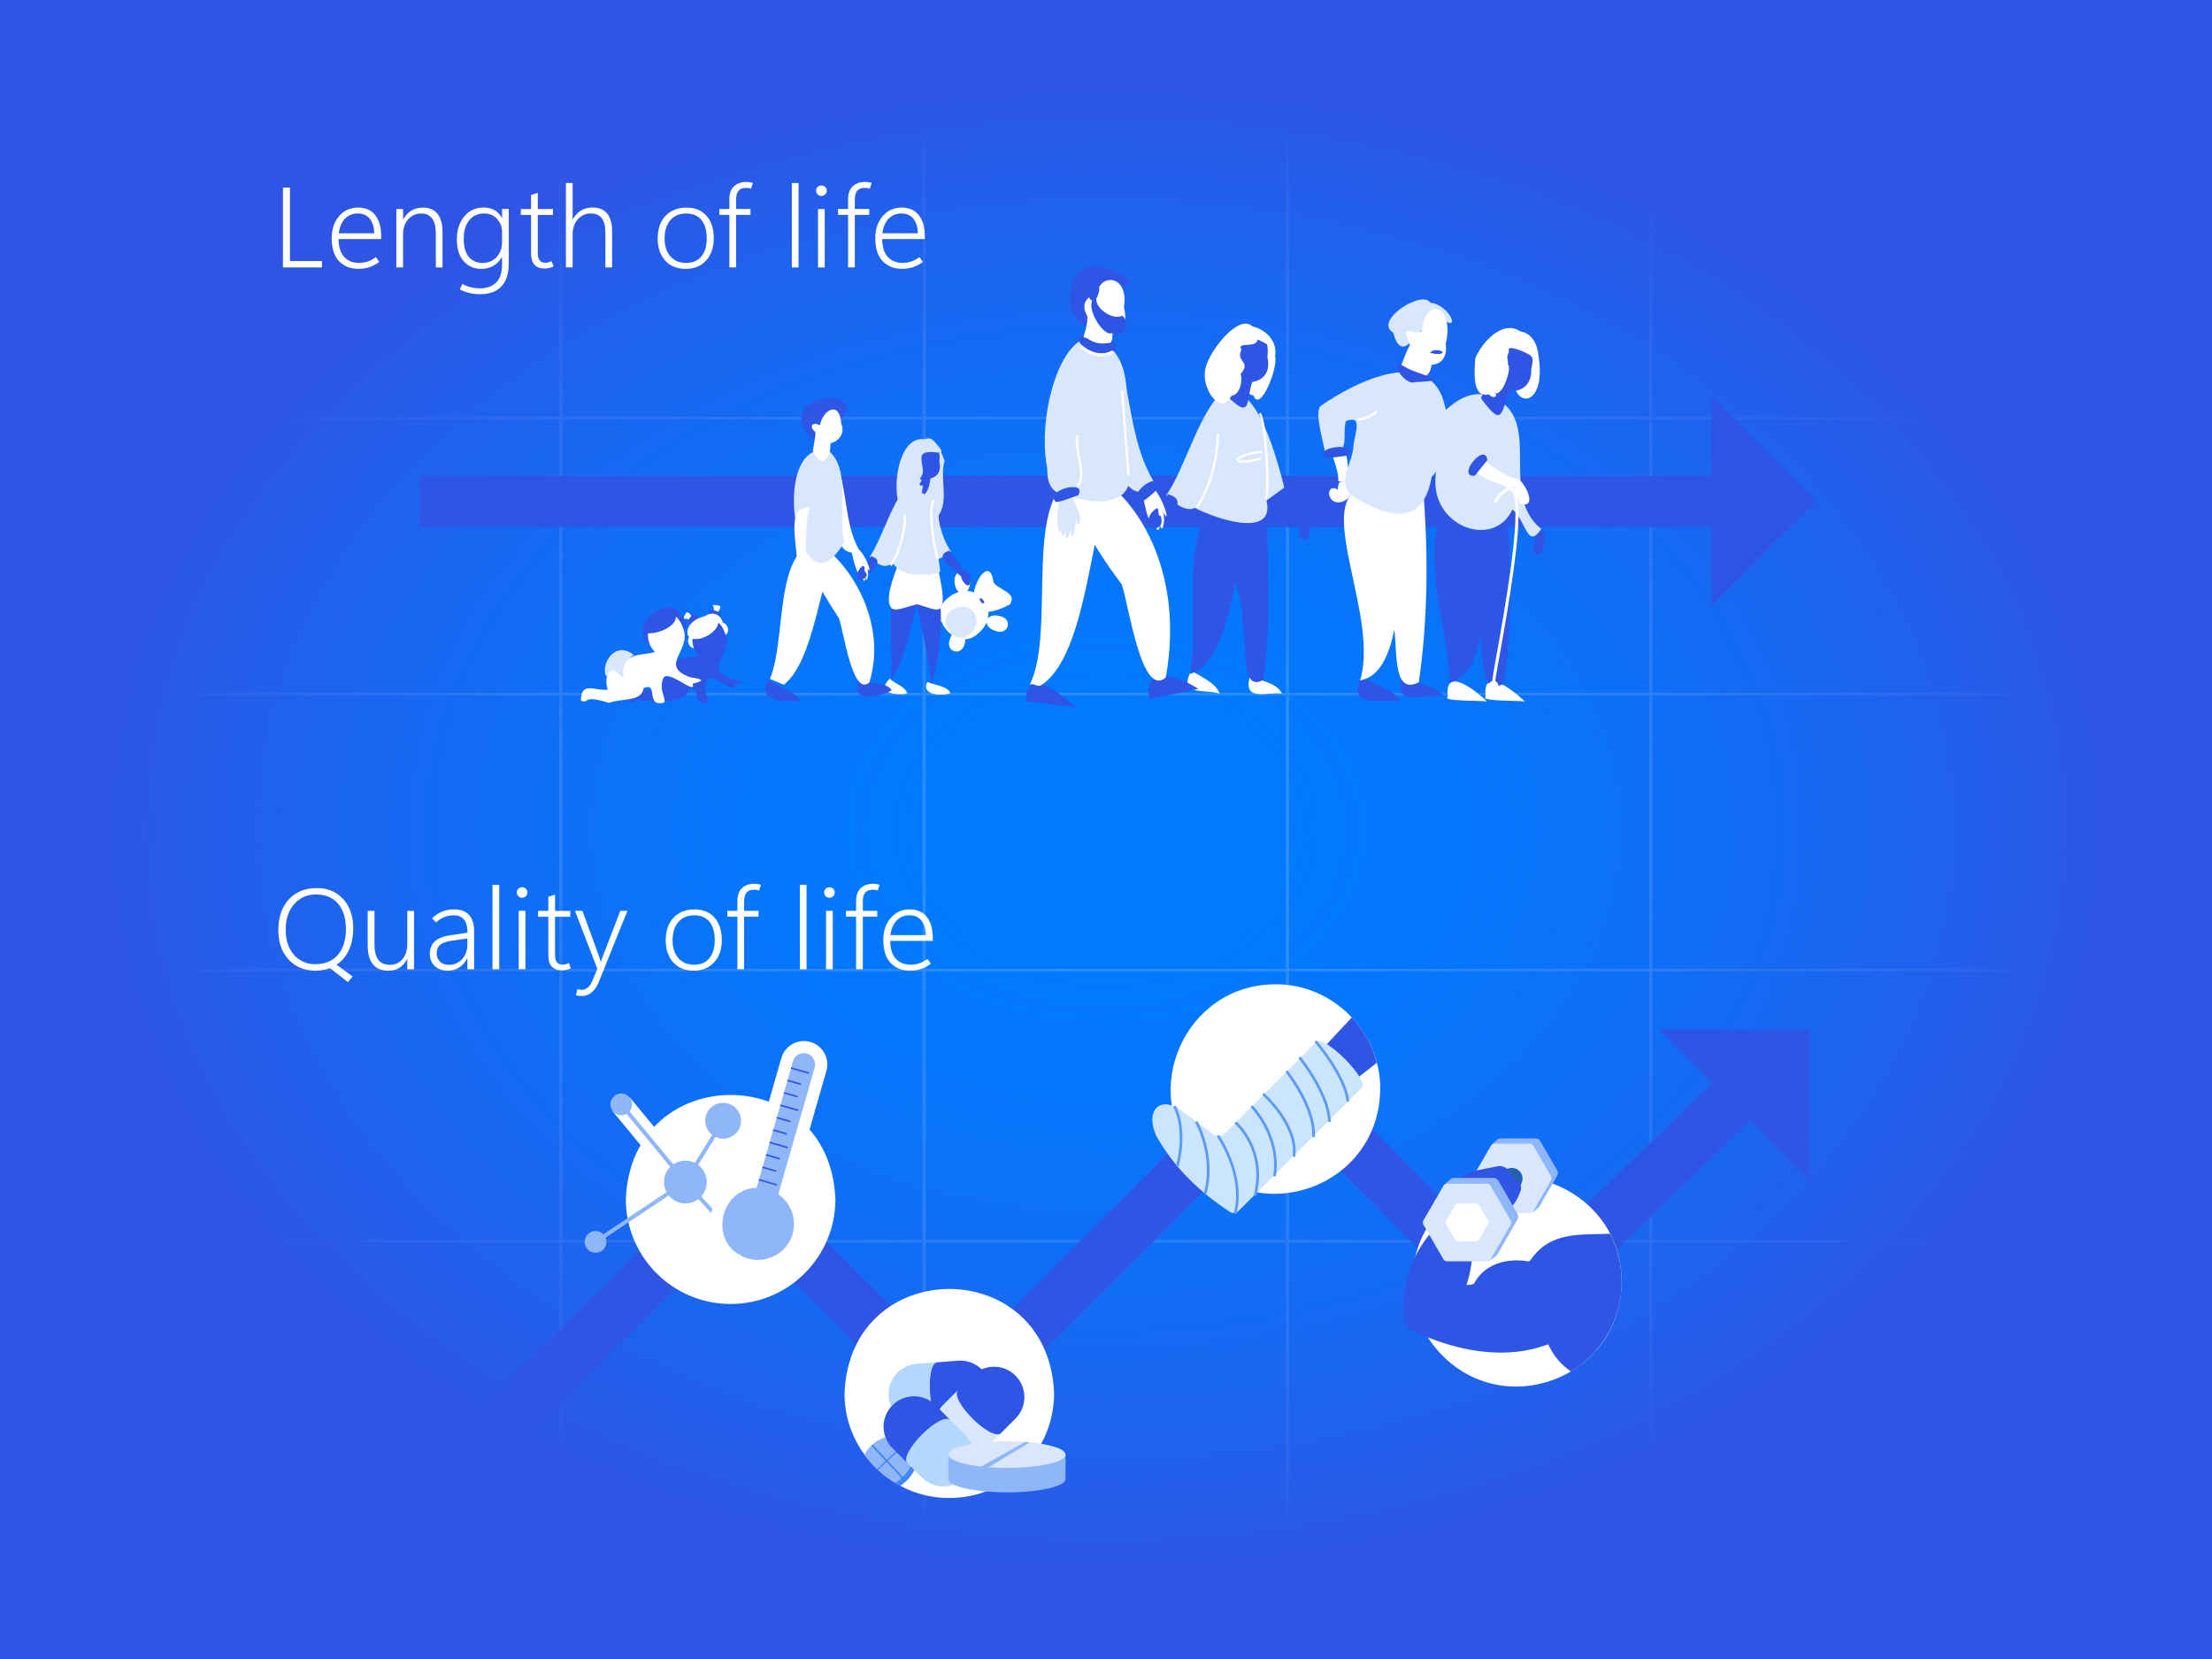 <?xml version="1.0" encoding="UTF-8"?><svg id="Layer_1" xmlns="http://www.w3.org/2000/svg" xmlns:xlink="http://www.w3.org/1999/xlink" viewBox="0 0 720 540"><rect x="0" y="0" width="720" height="540" fill="#333333" stroke="none"/><defs><style>.cls-1{stroke-width:7.18px;}.cls-1,.cls-2,.cls-3,.cls-4,.cls-5{fill:none;stroke-miterlimit:10;}.cls-1,.cls-3,.cls-4{stroke:#fff;}.cls-2{stroke:#5e9af2;stroke-linecap:round;stroke-width:.88px;}.cls-6{fill:#007bff;}.cls-7{fill:#fff;}.cls-8{fill:#8eb6f8;}.cls-9{fill:#b3d7ff;}.cls-10{fill:#2f55e5;}.cls-11{fill:#cce5ff;}.cls-12{fill:#d6845b;}.cls-13{fill:#d9e7fd;}.cls-14{fill:#2262af;}.cls-15{fill:#4285f4;}.cls-3{stroke-width:.75px;}.cls-5{stroke:#d9e7fd;}.cls-16{opacity:.2;}.cls-17{fill:url(#radial-gradient);}</style><radialGradient id="radial-gradient" cx="-28.8" cy="-9.94" fx="-28.8" fy="-9.94" r="447.96" gradientTransform="translate(381.2 275.42) scale(.74 .55)" gradientUnits="userSpaceOnUse"><stop offset="0" stop-color="#2f55e5" stop-opacity="0"/><stop offset=".13" stop-color="#2f55e5" stop-opacity=".02"/><stop offset=".26" stop-color="#2f55e5" stop-opacity=".07"/><stop offset=".4" stop-color="#2f55e5" stop-opacity=".16"/><stop offset=".53" stop-color="#2f55e5" stop-opacity=".28"/><stop offset=".66" stop-color="#2f55e5" stop-opacity=".44"/><stop offset=".8" stop-color="#2f55e5" stop-opacity=".64"/><stop offset=".93" stop-color="#2f55e5" stop-opacity=".87"/><stop offset="1" stop-color="#2f55e5"/></radialGradient></defs><g><rect class="cls-6" x="0" y="0" width="720" height="540" transform="translate(720 540) rotate(180)"/><g class="cls-16"><g><line class="cls-5" x1="182.54" y1="46.59" x2="182.54" y2="493.38"/><line class="cls-5" x1="300.8" y1="46.59" x2="300.8" y2="493.38"/><line class="cls-5" x1="419.06" y1="46.59" x2="419.06" y2="493.38"/><line class="cls-5" x1="537.31" y1="46.59" x2="537.31" y2="493.38"/></g><g><rect class="cls-13" x="64.74" y="315.34" width="590.51" height=".83"/><rect class="cls-13" x="64.74" y="225.52" width="590.51" height=".83"/><rect class="cls-13" x="64.74" y="135.7" width="590.51" height=".83"/><rect class="cls-13" x="64.74" y="403.59" width="590.51" height=".83"/></g></g><rect class="cls-17" width="720" height="540"/></g><g><g><polygon class="cls-10" points="591.13 163.21 557.1 129.18 557.1 154.87 136.72 154.87 136.72 171.55 557.1 171.55 557.1 197.24 591.13 163.21"/><g><g><g><path class="cls-7" d="M232.27,206.17c1.45,2.89,5.95,.54,4.42-2.3-1.45-2.89-5.95-.54-4.42,2.3Z"/><g><path class="cls-7" d="M233.34,202.51c-6.16,.31,.88-2.62-1.43-5.55,5.96-.18-.62,2.68,1.43,5.55Z"/><path class="cls-10" d="M234.49,200.65c-.52,1.57-4.24,.23-3.64-1.31,.52-1.57,4.24-.23,3.64,1.31Z"/></g><g><path class="cls-7" d="M228.16,201.9c-1.6,5.95-2.22-1.64-5.72-.35,1.67-5.72,2.36,1.42,5.72,.35Z"/><path class="cls-10" d="M226.75,200.23c1.34,.98-1.09,4.11-2.37,3.06-1.34-.98,1.09-4.11,2.37-3.06Z"/></g><path class="cls-7" d="M228.4,205.09c2.14,4.26,8.78,.8,6.51-3.39-2.14-4.26-8.78-.8-6.51,3.39Z"/><path class="cls-7" d="M224.25,209.75c1.45,2.89,5.95,.54,4.42-2.3-1.45-2.89-5.95-.54-4.42,2.3Z"/><path class="cls-10" d="M238.08,221.01c-9.56-3.47,.56-8.11-1.98-14.63-3.61-11.02-15.49,0-8.59,7.02-3.95,1.31-10.11-.41-9.61,7.58-4.39-4.85-5.92,.34-4.67,3.78-3.09,.94-7.71-3.07-8.08,2.74-.61,1.58,.96,1.42,2,.06,1.95,.65,16.65,2.32,16.93-3.24,4.62-1.98,.49,6.02,6.17,4.38,.79-1.19-1.61-3.61-.33-7.14,1.11-3.58,10.33,5.36,8.95,1.45,3.15-.88,4.07-1.25-.81-1.99Z"/></g><path class="cls-7" d="M233.65,201.82c-2.77-3.32-11.2,.34-9.75,5.04,2.35,3.4,11.09-1.42,9.75-5.04Z"/></g><g><g><path class="cls-13" d="M206.37,213.28c-1.52,.28-3.98,3.87-3.16,7.8-1.91-3.36-4.53-3.25-5.91-.86-1.92-3.97,2.91-12.1,9.07-6.93Z"/><path class="cls-10" d="M218.31,204.44c1.56,3.11,6.4,.59,4.75-2.47-1.56-3.11-6.4-.59-4.75,2.47Z"/><path class="cls-10" d="M214.15,203.27c2.3,4.58,9.44,.86,7-3.65-2.3-4.58-9.44-.86-7,3.65Z"/><path class="cls-10" d="M209.68,208.28c1.56,3.11,6.4,.59,4.75-2.47-1.56-3.11-6.4-.59-4.75,2.47Z"/><path class="cls-7" d="M224.55,220.4c-10.28-3.74,.6-8.72-2.13-15.73-3.88-11.84-16.65,0-9.23,7.55-4.25,1.41-10.88-.44-10.34,8.15-4.72-5.21-6.37,.35-5.02,4.07-3.61,.74-8.67-3.05-8.77,3.55,2.79,1.47-.06-2.19,9.09,.8,4.33-1.56,10.78-.29,11.35-4.82,5.08-2.16,.34,6.38,6.64,4.71,.85-1.28-1.73-3.88-.35-7.68,1.2-3.85,11.11,5.76,9.63,1.56,3.39-.94,4.38-1.35-.87-2.14Zm-20.91,2.05"/></g><path class="cls-10" d="M219.79,199.76c-4.82-6.61-17.21,8.51-6.28,6.12,2.53-.47,7.61-2.87,6.28-6.12Z"/></g></g><g><g><g><path class="cls-7" d="M484.09,228.4c-3.54-3.47-14.09-11.96-12.82-1.59-2.4,1.59,12.99,1.14,12.82,1.59Z"/><path class="cls-7" d="M496.41,228.4c-3.54-3.47-14.09-11.96-12.82-1.59-2.4,1.59,12.99,1.14,12.82,1.59Z"/><g><path class="cls-10" d="M489.33,222.64c-8.75,4.48-5.9-12.3-7.9-18.75,1.11-13.82-12.13-27.29-9.63-38.53,4.9-.4,13.83-1.2,18.72-1.61,.76,17.29,2.2,40.5-1.19,58.89Z"/><path class="cls-10" d="M486.09,164.83c-3.64,15.5,.83,54.6-14.36,57.27,.52-18.51-18.37-66.28,14.36-57.27Z"/><path class="cls-10" d="M501.69,172.18c2.23,.04,1.44,12.11-3.03,7.24,1.23-1.64,.07-6.31,3.03-7.24Z"/><path class="cls-13" d="M501.69,172.18c-14.21-11.32,.91-35.24-15.4-42.73-4.26-3.59-7.09,4.64-9.16,6.91-26.37,28.35,7.26,46.72,15.17,29.44,4.59,3.96,4.77,13.18,9.38,6.39Z"/></g></g><g><path class="cls-10" d="M481.7,129.1c5.13-7.67,2.65-7.91,11.27-4.04-5.01,6.44-2.37,16.67-11.27,4.04Z"/><path class="cls-7" d="M500.77,115.74c-1.62-15.41-20.63-3.63-5.32-3.82-9.8,20.48,8.79,25.31,5.32,3.82Z"/><path class="cls-10" d="M498.42,120.09c.52,11.01-15.44,8.43-14.5-.97,.93-9.81,17.82-10.68,14.5,.97Z"/><path class="cls-7" d="M497.93,112.2c-4.55-10.62-14.1-3.76-17.72,4.33-.24,3.65-1.31,13.41,4.48,11.79,.9,1.53,3.22,.96,1.92-.46,2.48,1.46,5.66-8.54,4.21-9.13,.24-1.86-.79-1.81,.38-4.34-1.19-2.77,5.82,.45,7,1.32,2.21,3.21,1.14-2.36-.26-3.52Z"/></g><g><path class="cls-13" d="M452.95,149.46c3.88,28.4,26.52-11.98,29.61-21.1-11.85-1.39-20.02,17.7-29.61,21.1Z"/><path class="cls-12" d="M453.63,149.52c.14,.73-13.57,1.39-11.17,5.59,2.89-.82,15.77,2.03,11.17-5.59Z"/></g></g><g><g><path class="cls-10" d="M470.02,226.64c-2.72-3.51-9.47-4.46-13.76-5.72-3.37,9.48,9.04,4.58,13.76,5.72Z"/><path class="cls-10" d="M455.94,228.4c-2.14-3.87-8.85-6.02-12.93-8.07-4.5,11.08,6.68,6.6,12.93,8.07Z"/><g><path class="cls-13" d="M470.56,133.29c-.78,4.35,.04,17.14-4.66,7.46,1.17-6.68-4.89-29.29,4.66-7.46Z"/><path class="cls-7" d="M461.83,222.07c-9.52,4.87-6.42-13.41-8.59-20.39-.4-22.89-27.16-47.11,9.88-43.66,1.86,21.43,1.69,43.5-1.3,64.05Z"/><path class="cls-7" d="M432.3,145.06s3.56,7.49,3.32,11.61l3.89,.32c-1.22-2.64,.07-17.3-7.21-11.93Z"/><path class="cls-7" d="M439.51,156.99s1.9,4.59-2.5,6.28c-5.25,1.75-5.82-6.34-1.57-3.9,.18-3.36,.95-2.66,4.07-2.39Z"/><path class="cls-7" d="M458.31,159.19c-3.97,16.93,.91,59.36-15.62,62.29,7.72-25.08-25.08-73.18,15.62-62.29Z"/><path class="cls-13" d="M470.56,133.29c-3.99-22.07-29.85-8.82-40.7-1.12-2.19,2.13,1.19,12.53,1.43,15.21,8.88-.06,5.37-4.45,6.78-10.29,5.66-2.23,2.94,3.85,2.5,7.9-.14,5.52-5.71,12.14-.52,16.28,21.45,13.86,27.86,1.82,26.31-19.77,17.16,21.99,19.49,9.07,4.19-8.21Z"/><g><path class="cls-13" d="M467.97,102.74c-5.56,1.91-11.27,17.59-14.47,5.55-6.59-3.88,9.46-14.07,12.04-9.77,6.68,.74,10.73,11.2,2.43,4.22Z"/><path class="cls-7" d="M455.67,120.07c3.69-9.54,3.97-12.43,10.44-2.74-.14,6.87-4.98,7.12-10.44,2.74Z"/><path class="cls-10" d="M468.52,113.88c1-.19,2.42,.68,2.54,2.05-.84-.17-3.09-1.1-2.54-2.05Z"/><path class="cls-7" d="M470.56,111.92c3.02-11.62-6.17-16.37-7.81-4.3-1.87,2.2-7.47-3.2-3.96,3.92,1.24,9.46,13.29,9.57,11.77,.38Z"/><path class="cls-10" d="M469.54,114.5c-.97-.61-3.06-.95-4.09,.34,.95,.26,4.2,.9,4.09-.34Z"/></g></g><path class="cls-7" d="M482.65,149.3s6.37,5.53,10.72,6.53l-1.17,3.69c-2.06-2.02-18.06-4.83-9.55-10.22Z"/><path class="cls-10" d="M484.14,149.76l-4.09,5.08c-6.23,.62,3.34-11.27,4.09-5.08Z"/><path class="cls-10" d="M438.97,148.24l-7.04,.93c-5.77-3.52,10.51-5.73,7.04-.93Z"/><g><path class="cls-4" d="M486.27,222.64c-2.29,5.35,17.95-84.45,.1-59.01"/><path class="cls-7" d="M486.81,224.85c-2.49,.57-3.14-2.48-1.05-3.19,1.96-.51,2.86,2.8,1.05,3.19Z"/></g><path class="cls-3" d="M441.93,136.57s5.03-.63,6.2-2.89"/><path class="cls-10" d="M457.69,119.63c-7.04-4.4-.46,6.42,2.98,4.72,12.87-.38,1.21-2.23-2.98-4.72Z"/></g><path class="cls-7" d="M493.37,155.84c1.8-1.11,8.31,10.4,1.13,8.06,.28-2.02-3.42-5.84-1.13-8.06Z"/></g></g><g><g><g><g><path class="cls-7" d="M417.24,225.76c-1.34-3.34-7.15-4.39-10.45-5.46-2.21,8.32,5.66,4.76,10.45,5.46Z"/><path class="cls-7" d="M397.01,225.76c-1.19-3.37-6.17-5.61-9.28-7.43-4.4,8.46,4.3,5.84,9.28,7.43Z"/><g><path class="cls-10" d="M411.16,221.34c-7.8,4.28-4.98-12.9-6.81-18.75,1.01-18.89-23.06-42.98,7.6-40.22,.74,17.68,2.02,40.48-.79,58.96Z"/><path class="cls-10" d="M408.12,163.46c-5.94,15.67-6.34,51.5-20.79,55.91,3.83-17.11-7.29-63.15,20.79-55.91Z"/><g><path class="cls-10" d="M417.45,158.28s3.63,6.76,7.1,8.86l-2.34,3.03c-1.5-2.61-13.95-9.53-4.75-11.89Z"/><path class="cls-10" d="M424.55,167.14c2.22-.3,3.3,11.75-1.88,7.64,.97-1.81-.91-6.26,1.88-7.64Z"/></g><path class="cls-13" d="M418.03,158.71c-11.23-45.54-25.69-38.58-30.19,6,5.39,3.29,27.54,11.56,24.41-1.82l5.78-4.18Z"/></g></g><g><path class="cls-7" d="M408.02,128.74c2.11,5.83,8.15-9.16,7.02-12.84,1.76-10.35-17.43-14.62-12.59-2.54,9.18-3.07-2.5,13.71,5.57,15.37Z"/><path class="cls-10" d="M398.11,127.62c3.89-8.38,1.39-8.23,10.53-5.74-3.96,7.15,.24,16.85-10.53,5.74Z"/><path class="cls-10" d="M412.51,116.12c2.65,11.06-13.21,10.52-13.75,1.29-.59-9.57,15.65-13.57,13.75-1.29Z"/><path class="cls-13" d="M379.56,161.29c12.88,12.05,12.87-3.36,14.05-12.59l5.24-21.94c-8.26,6.14-13.06,25.75-19.29,34.53Z"/><path class="cls-7" d="M400.83,128.82c-3.6,7.03-9.91-2.62-8.5-8.6,.85-6.19,14.16-22.53,16.83-10.7,1.45,4.42-7.05,1.36-5.07,4.23-1.99,4.33,3.43,3.78-.3,8.03,.71,1.36,.13,6.7-2.97,7.04Z"/><path class="cls-7" d="M406.94,108.97c1.81,1.68,4.61,2.17,6.81,3.99,.71-3.83-6.92-8.6-6.81-3.99Z"/></g><path class="cls-10" d="M380.1,160.86s-3.27,6.68-6.5,8.73l2.28,3.04c1.53-2.59,12.82-9.44,4.22-11.77Z"/></g><path class="cls-3" d="M410.48,149.16c-10.69,3.13-9.59-1.13,.3-2.11"/><path class="cls-3" d="M411.95,162.37c1.37-.92,.09-25.96-1.96-27.81"/><path class="cls-3" d="M396.5,141.2c-.47,9.47-2.72,17.54-6.97,24.04"/></g><g><g><g><path class="cls-7" d="M371.19,159.3c1.66,3.77,1.37,8.18,4.05,11.89,1.1,.78,.09-5.34-.24-3.04,.1,.81,1.14,4.54,2.02,4.29,1.06,.17-1.56-6.29-.87-4.47,.26,9.41,3.01,0,1.16-.47,.37,9.34,2.46,1.72,1.17-.91,4.21,7.28-3.32-15.51-7.3-7.3Z"/><path class="cls-13" d="M376.63,158.48c-16.12,9.78-15.34-25.9-10.69-35.62,2.65,12.93,3.74,25.29,10.69,35.62Z"/><path class="cls-10" d="M377.3,158.95c-.61,.06-5.84,5.7-6.42,4.16-4.02-2.74,7.58-10.62,6.42-4.16Z"/></g><g><g><path class="cls-10" d="M390.01,224.24c-5.45-3.84-18.42-8.31-15.87,3.28l15.87-3.28Z"/><path class="cls-10" d="M350.17,230.26c-4.41-4.13-16.5-13.81-16.15-2.04-.03,.08,16.14,2.01,16.15,2.04Z"/><path class="cls-7" d="M379.46,220.49c-7.86,6.99-12-23.33-14.33-30.25-46.65-62.23,26.65-37.28,14.33,30.25Z"/><path class="cls-7" d="M362.13,154.88c-7.18,16.94-8.29,58.04-23,68-1.52,1.03-2.11-.49-3.92-.13,10.18-20.13-7.1-76.65,26.92-67.87Z"/></g><path class="cls-13" d="M367.62,154.17c1.15,12.92-17.56,9.26-24.44,5.33-8.82-17.34,2.51-58.93,16.72-47.63,11.94,8.53,4.03,29.39,7.72,42.31Z"/><path class="cls-10" d="M362.44,92.52c-5.52,3.54-5.65,22.71-14.03,7.8-2.32-28.1,31.91-3.43,14.03-7.8Z"/><path class="cls-7" d="M352.24,111.14c1.59-5.13,2.42-7.9,.98-11.1,11.11,.16,12.92,19.82-.98,11.1Z"/><path class="cls-7" d="M365.85,99.85c1.43-9.57-6.09-10.53-8.08-6.39,.41,1.56-1.59,6.68-3.28,3.33-7.57,6.02,15.2,20.82,11.35,3.06Z"/><path class="cls-10" d="M362.06,108.37c-2.95,1.76-10.11-10.11-5.14-11.76-.95,3.55,5.22,7.79,8.35,6.16,3.07,2.33,.33,7.43-3.2,5.6Z"/><path class="cls-3" d="M350.81,141.7c-1.52,4.12,3.27,12.81-.06,16.52"/><path class="cls-10" d="M354.2,110.3c-7.67-3.7,.33,7.11,3.75,4.69,1.61,.35,7.48-.72,4.85-3.66-2.75,.48-5.69,1.09-8.61-1.03Z"/><path class="cls-4" d="M351.62,112.54s5.26,5.1,10.63,1.95"/></g></g><path class="cls-13" d="M344.67,160.63c.41,4.08-1.43,8.19,.07,12.54,.87,1.06,1.94-5.08,.81-2.97-.38,8.92,2.04,1.39,1.25,.17-.48,9.92,2.28,2.19,1.76-.12,.06,9.86,1.62,.21,1.76-1.58,.47,3.56,1.33,1.16,1.33,.16-.31-3.24-3.43-6.66-2.93-9.99l-4.03,1.79Z"/><g><path class="cls-13" d="M350.42,160.67c-18.54,3.98-5.67-27.49,2.26-34.35-1.98,12.05-5.28,23.2-2.26,34.35Z"/><path class="cls-10" d="M350.9,161.29c-.58-.14-7.52,3.19-7.57,1.68-2.83-3.66,10.86-6.96,7.57-1.68Z"/></g><path class="cls-3" d="M367.33,154.85c0-.25-2.11-27.72-2.11-27.72"/></g><path class="cls-10" d="M374.8,166.92c3.54-3.79,1.43,1.01,2.97,1.04,2.21,5.71-7.27,5.4-2.97-1.04Z"/></g><g><g><g><path class="cls-7" d="M318.12,206.41c-6.84,6.14-16.97-6.24-9.6-11.73,8.86-7.43,18.63,4.51,9.6,11.73Z"/><path class="cls-7" d="M313.95,209.72c-1.06,4.02-6.18,2.48-4.85-1.46,1.47-5.03,6.4-3.54,4.85,1.46Z"/><path class="cls-13" d="M315.56,206.46c-4.4,3.95-10.91-4.01-6.17-7.54,5.7-4.78,11.98,2.9,6.17,7.54Z"/><path class="cls-7" d="M310.69,189.23c-.27-4.15,5.08-4.31,5.06-.15,.2,5.24-4.95,5.39-5.06,.15Z"/><path class="cls-7" d="M325.67,200.58c4.04,.99,2.59,6.14-1.37,4.87-5.06-1.38-3.66-6.34,1.37-4.87Z"/><path class="cls-7" d="M305.8,202.63c-3.72,1.86-5.95-3-2.11-4.6,4.75-2.22,6.89,2.47,2.11,4.6Z"/><g><path class="cls-7" d="M328.66,196.79c2.68-3.89-3.51-4.67-5.26-7.19-1.75-14.44-16.59,18.49,5.26,7.19Z"/><path class="cls-10" d="M319.51,194.76c-1.84-.32,.84,2.95,.89,1.08l-.89-1.08Z"/></g></g><g><g><g><g><path class="cls-7" d="M301.8,221.98c-2.11,4.64,5.34,4.55,7.58,3.64-.85-2.24-5.16-2.66-7.58-3.64Z"/><path class="cls-7" d="M289.6,220.89c-4.83,4.94,2.4,5.44,5.67,4.91-.34-2.28-3.87-3.11-5.67-4.91Z"/><g><path class="cls-10" d="M303.09,222.6c-1.33-12.48-4.83-26.5-7.8-38.33,15.73-6.08,10.82,32.64,7.8,38.33Z"/><path class="cls-7" d="M297.1,196.35c4.4,.92,7.86,3.04,9.03,1.53,1.95-2.51-.51-10.35-1.31-15.77-12.14-.24-12.32,3.1-7.72,14.24Z"/><path class="cls-10" d="M290,221.33c1.23-10.89-4.55-40.61,11.32-37.43-3.43,11.92-5.39,29.09-11.32,37.43Z"/><path class="cls-7" d="M299.63,196.44c2.41-9.34,5.78-15.78-6.77-13.9-2.31,5.5-4.89,12.95-2.73,15.34,1.29,1.43,5-.54,9.5-1.44Z"/><g><path class="cls-13" d="M309.55,179.53c-14.19,10.62-8.5-11.26-5.36-17.81,1.17,6.64,1.76,12.53,5.36,17.81Z"/><path class="cls-10" d="M309.16,179.23c-.5,.34,6.66,7.11,3.28,8.2-1.03-1.79-9.61-6.57-3.28-8.2Z"/><path class="cls-10" d="M314.05,185.34s2.67,1.72,1.75,4.39c-.82,3.16-5.26-3.86-1.75-4.39Z"/></g><path class="cls-13" d="M307.48,150.03c-7.15-19.52-11.85,4.8-13.36,14.86l9.92,4.54c5.75-5.04,1.49-13.63,3.44-19.4Z"/><path class="cls-13" d="M303.57,186.8c-36.66,5.23,6.4-63.43,1.82-5.46,.98,6.22,.97,4.85-1.82,5.46Z"/></g></g><g><path class="cls-10" d="M295.82,158.11c2.68-5.77,.96-5.67,7.25-3.96-.53,5.56-2.17,10.53-7.25,3.96Z"/><path class="cls-10" d="M305.75,150.18c1.83,7.63-9.1,7.25-9.48,.89-.4-6.6,10.78-9.36,9.48-.89Z"/><path class="cls-13" d="M283.04,181.31c12.57,12.15,9.08-17.43,13.29-23.8-5.7,4.23-9,17.74-13.29,23.8Z"/><path class="cls-13" d="M305.08,144.85c-16.73-11.98-17.05,36.32-4.21,19.28-.23-.74,1.13-2.15-.33-1.78-.64-.16,1.03-2.05-.34-1.73-.45-.67,1.02-3.4-.64-2.46-.86-1.35,1.41-1.41-.2-2.36,2.12-2.2,.29-4.58,.58-7.25,1.18-3.54,9.74,1.29,5.13-3.7Z"/></g><path class="cls-10" d="M283.41,181.01c.42,.29-6.1,7.17-2.91,8.11,1.05-1.78,8.83-6.51,2.91-8.11Z"/></g><path class="cls-3" d="M305.36,182.06c-.83-.76-3.71-17.83-1.35-19.17"/><path class="cls-3" d="M294.71,167.46c-.32,6.52-1.87,12.09-4.8,16.57"/></g><g><g><g><path class="cls-7" d="M277.27,179.94c.37,2.09,1.35,5.68,2.79,8.2,.76,.54,.06-3.68-.17-2.1,1.7,5.91,1.55,.52,.79-.12,.25,7.26,1.98-.17,.8-.33,.25,6.44,1.69,1.18,.81-.63,2.78,3.91-2.95-11.01-5.03-5.03Z"/><path class="cls-7" d="M279.97,179.58c-10.52,3.36-9.21-18.01-6.32-24.76,2.17,8.77,1.95,17.56,6.32,24.76Z"/></g><g><g><path class="cls-10" d="M290.24,224.69c-1.37-2.62-7.85-2.65-11.05-2.52-2.03,7.27,8.3,4.23,11.05,2.52Z"/><path class="cls-10" d="M250.15,221.43c-4.52,7.14,6.36,7.17,10.11,6.5-1.5-3.16-6.99-4.25-10.11-6.5Z"/><path class="cls-7" d="M282.97,222.11c-5.42,4.82-8.27-16.08-9.87-20.85-32.33-48.65,21.13-15.81,9.87,20.85Z"/><path class="cls-7" d="M255.13,222.88c9.91-7.72,11.91-34.6,17.49-45.95-21.96-5.65-15.85,28.93-22,44.05l4.51,1.9Z"/></g><path class="cls-13" d="M274.81,176.4c-15.01,26.4-25.31-33.26-5.29-29.87,7.76,6.28,2.98,20.86,5.29,29.87Z"/><path class="cls-10" d="M271.22,138.75c-4.21-5.9-2.17,8.6-7.52,3.38-13-15.15,24.11-16.65,7.52-3.38Z"/><path class="cls-7" d="M264.57,146.71c1.45-6.77,.19-10.56,5.63-3.33,.8,5.48-2.9,10.03-5.63,3.33Z"/><path class="cls-7" d="M273.83,137.89c-.52-7.76-6.02-4.46-6.94,.54-2.25-1.26-3.79,.27-1.58,2.13,1.35,7.02,10.98,3.26,8.52-2.67Z"/></g></g><path class="cls-7" d="M263.7,165.27c-8.6-.84-3.63,12.94-4.29,20.39,4.99-3.81,1.48-13.71,4.29-20.39Z"/></g><path class="cls-10" d="M279.76,185.19c2.11-2.55,1.65,.83,1.6,.6,3.14,2.98-4.92,4.75-1.6-.6Z"/></g></g><path class="cls-7" d="M270.66,141.22c.14,1.26,2.03,1.49,2.47,.3l-2.47-.3Z"/></g></g><g><path class="cls-7" d="M104.81,87.05h-12.71v-25.99h2.28v23.91h10.42v2.08Z"/><path class="cls-7" d="M124.06,77.82h-13.85c.04,2.63,.66,4.59,1.86,5.85,1.2,1.27,2.81,1.9,4.81,1.9,.93,0,1.85-.15,2.75-.44,.9-.3,1.8-.78,2.71-1.44l1.11,1.58c-1.05,.77-2.12,1.34-3.21,1.7-1.09,.36-2.29,.54-3.61,.54-2.55,0-4.63-.82-6.24-2.46-1.61-1.64-2.42-4.15-2.42-7.5-.01-2.9,.78-5.29,2.37-7.17,1.6-1.88,3.67-2.82,6.22-2.82,2.4,0,4.26,.82,5.56,2.46,1.3,1.64,1.95,3.9,1.95,6.76v1.03Zm-2.25-1.89c-.05-2.04-.54-3.63-1.48-4.76s-2.22-1.69-3.85-1.69-3.05,.56-4.16,1.69-1.79,2.72-2.04,4.76h11.53Z"/><path class="cls-7" d="M144.03,87.05h-2.17v-11c0-2.19-.4-3.83-1.2-4.92-.8-1.09-1.99-1.64-3.57-1.64-1.7,0-3.11,.63-4.22,1.9-1.11,1.27-1.67,2.85-1.67,4.75v10.91h-2.19v-19.01h2.19v3.35h.07c.7-1.27,1.58-2.22,2.65-2.86,1.06-.64,2.31-.96,3.75-.96,2.07,0,3.64,.68,4.73,2.04,1.09,1.36,1.63,3.31,1.63,5.85v11.6Z"/><path class="cls-7" d="M165.6,85.73c0,3.36-.81,5.87-2.42,7.54s-3.92,2.5-6.93,2.5c-1.25,0-2.39-.13-3.44-.38-1.05-.25-2.11-.65-3.17-1.2l.87-1.74c.97,.5,1.9,.85,2.8,1.07,.9,.22,1.9,.33,3,.33,2.18,0,3.9-.63,5.18-1.88,1.28-1.25,1.92-3.2,1.92-5.85v-2.41h-.07c-.72,1.26-1.66,2.21-2.79,2.85-1.14,.64-2.45,.96-3.93,.96-2.34,0-4.25-.84-5.72-2.53-1.47-1.69-2.2-4.03-2.2-7.02s.8-5.56,2.39-7.5c1.59-1.94,3.7-2.91,6.31-2.91,1.35,0,2.53,.28,3.52,.83,.99,.56,1.8,1.39,2.43,2.5h.07v-2.86h2.19v17.69Zm-2.19-6.85v-3.43c0-1.63-.55-3.03-1.64-4.21-1.09-1.17-2.49-1.76-4.2-1.76-2.02,0-3.63,.74-4.83,2.22-1.2,1.48-1.8,3.51-1.8,6.1s.56,4.53,1.68,5.83c1.12,1.3,2.59,1.95,4.43,1.95s3.46-.64,4.62-1.93c1.16-1.29,1.74-2.88,1.74-4.78Z"/><path class="cls-7" d="M180.19,86.72c-.45,.24-.91,.42-1.4,.53-.48,.11-1.03,.16-1.65,.16-1.33,0-2.37-.4-3.14-1.21-.76-.81-1.14-1.99-1.14-3.55v-12.69h-3.33v-1.92h3.33v-4.57l2.19-.74v5.31h4.95v1.92h-4.95v12.4c0,1.11,.21,1.92,.62,2.42,.42,.5,1.01,.75,1.79,.75,.42,0,.81-.05,1.15-.15s.66-.23,.93-.4l.63,1.74Z"/><path class="cls-7" d="M199.24,87.05h-2.19v-11.24c0-2.16-.39-3.76-1.17-4.79-.78-1.03-2-1.54-3.65-1.54s-2.94,.61-4.1,1.84-1.74,2.93-1.74,5.1v10.62h-2.19v-27.48h2.19v11.78h.07c.74-1.27,1.64-2.22,2.71-2.85,1.07-.63,2.3-.94,3.71-.94,2.1,0,3.69,.66,4.76,1.98,1.07,1.32,1.6,3.23,1.6,5.75v11.76Z"/><path class="cls-7" d="M223.15,87.52c-2.79,0-5-.91-6.63-2.72-1.63-1.81-2.45-4.19-2.45-7.12,0-3.17,.85-5.64,2.55-7.42,1.7-1.78,3.97-2.68,6.82-2.69,2.75,0,4.92,.88,6.51,2.65,1.58,1.76,2.38,4.21,2.38,7.32s-.83,5.4-2.47,7.23-3.88,2.75-6.7,2.75Zm.13-1.94c2.17,0,3.85-.71,5.01-2.12,1.17-1.41,1.75-3.38,1.75-5.91s-.58-4.59-1.75-5.98-2.83-2.08-4.98-2.08-3.84,.73-5.1,2.17c-1.26,1.45-1.89,3.46-1.89,6.02,0,2.4,.63,4.32,1.88,5.75,1.25,1.43,2.95,2.15,5.08,2.15Z"/><path class="cls-7" d="M244.49,61.4c-.29-.08-.56-.15-.82-.19-.26-.04-.52-.06-.77-.06-1.14,0-1.97,.31-2.5,.93-.53,.62-.8,1.57-.8,2.85v3.1h4.69v1.92h-4.69v17.09h-2.19v-17.09h-3.28v-1.92h3.28v-3.21c0-1.84,.5-3.23,1.5-4.18s2.35-1.42,4.04-1.42c.33,0,.66,.02,.99,.07s.7,.14,1.12,.27l-.56,1.83Z"/><path class="cls-7" d="M257.74,87.05v-27.48h2.19v27.48h-2.19Z"/><path class="cls-7" d="M267.34,63.78c-.48,0-.89-.17-1.21-.51-.32-.34-.48-.74-.48-1.2,0-.48,.16-.89,.48-1.21,.32-.32,.72-.48,1.21-.48s.91,.16,1.25,.48c.34,.32,.51,.72,.51,1.19s-.17,.88-.51,1.21c-.34,.34-.76,.51-1.25,.51Zm1.11,23.27h-2.19v-19.01h2.19v19.01Z"/><path class="cls-7" d="M283.13,61.4c-.29-.08-.56-.15-.82-.19-.26-.04-.52-.06-.77-.06-1.14,0-1.97,.31-2.5,.93-.53,.62-.8,1.57-.8,2.85v3.1h4.69v1.92h-4.69v17.09h-2.19v-17.09h-3.28v-1.92h3.28v-3.21c0-1.84,.5-3.23,1.5-4.18s2.35-1.42,4.04-1.42c.33,0,.66,.02,.99,.07s.7,.14,1.12,.27l-.56,1.83Z"/><path class="cls-7" d="M301,77.82h-13.85c.04,2.63,.66,4.59,1.86,5.85,1.2,1.27,2.81,1.9,4.81,1.9,.93,0,1.85-.15,2.75-.44,.9-.3,1.8-.78,2.71-1.44l1.11,1.58c-1.05,.77-2.12,1.34-3.21,1.7-1.09,.36-2.29,.54-3.61,.54-2.55,0-4.63-.82-6.24-2.46-1.61-1.64-2.42-4.15-2.42-7.5-.01-2.9,.78-5.29,2.37-7.17,1.6-1.88,3.67-2.82,6.22-2.82,2.4,0,4.26,.82,5.56,2.46,1.3,1.64,1.95,3.9,1.95,6.76v1.03Zm-2.25-1.89c-.05-2.04-.54-3.63-1.48-4.76s-2.22-1.69-3.85-1.69-3.05,.56-4.16,1.69-1.79,2.72-2.04,4.76h11.53Z"/></g></g><g><g><polygon class="cls-10" points="588.93 335.18 539.99 335.18 557.29 352.48 493.59 414.35 429.38 350.14 429.4 350.13 417.4 338.13 310.27 445.25 240.12 375.1 230.24 384.98 230.22 384.96 134.81 480.36 146.81 492.36 240.1 399.08 302.04 461.02 302.24 460.81 310.48 469.05 417.38 362.14 481.59 426.35 493.56 438.38 569.67 364.86 588.93 384.12 588.93 335.18"/><g><path class="cls-7" d="M449.25,354.49c-.22,31.4-38.59,45.77-59.43,22.85-19.68-21.75-4.13-56.97,25.33-56.95,18.81-.14,34.26,15.65,34.11,34.11Z"/><g><path class="cls-10" d="M448.16,345.93l-8.1,6.36-7.42,5.83-4.93-11.92-.53-1.28,12.83-13.76c3.85,4.1,6.69,9.15,8.14,14.77Z"/><path class="cls-11" d="M428.42,339.19l-29.72,29.72c-1.04,1.04-2.68,1.15-3.85,.27l-8.66-6.51c-8.96-7.47-13.77-.66-9.55,7.54,5.61,9.78,13.7,17.76,23.76,24.29,.86,.56,1.99,.42,2.71-.3l40.17-40.17c2.54-2.54-12.31-17.4-14.85-14.85Z"/><g><path class="cls-2" d="M396.62,369.91s8.59,12.69,5.48,24.77"/><path class="cls-2" d="M389.53,365.43s5.97,10.58,2.86,22.65"/><path class="cls-2" d="M382.43,360.33s3.92,7.03,.81,19.1"/><path class="cls-2" d="M402.39,365.57s9.85,8.76,6.17,23.35"/><path class="cls-2" d="M407.59,360.29s9.19,9.49,7.3,22.25"/><path class="cls-2" d="M411.37,356.28s10.92,9.74,9.86,19.88"/><path class="cls-2" d="M418.96,348.94s8.98,11.35,8.61,20.85"/><path class="cls-2" d="M423.21,344.47s9.19,11.48,9.5,20.34"/><path class="cls-2" d="M428.42,339.19s9.27,10.81,10.27,19.02"/></g></g></g><g><path class="cls-7" d="M343.11,453.49c-.03,9.3-3.63,17.74-10.02,24.14-6.32,6.33-14.99,9.98-24.09,9.96-18.55,.17-34.28-15.45-34.11-34.11,1.79-45.23,66.42-45.24,68.21,0Z"/><g><g><path class="cls-15" d="M297.64,478.51c-.61,1.23-1.47,2.43-2.57,3.5-.07,.06-.14,.13-.21,.19-.07,.06-.14,.13-.21,.19-.52,.47-1.07,.88-1.62,1.25-.57-.3-1.13-.62-1.68-.96-2-1.21-3.87-2.62-5.57-4.21-.1-.09-.2-.19-.3-.28-.63-.6-1.23-1.21-1.81-1.85-.41-.45-.8-.91-1.18-1.38,.59-1.08,1.37-2.13,2.35-3.07,.07-.07,.14-.13,.21-.2,.07-.06,.14-.13,.21-.19,1.12-1.01,2.35-1.78,3.6-2.3,2.32-.96,4.69-1.07,6.54-.25,.13,.06,.27,.12,.39,.19,.27,.14,.52,.3,.75,.49,.01,0,.02,.01,.03,.02,.11,.09,.22,.18,.32,.27,.1,.09,.2,.19,.29,.29,0,0,.02,.02,.03,.03h0c1.87,2.03,1.92,5.26,.43,8.28Z"/><path class="cls-8" d="M296.43,477.3c-1.02,2.11-2.99,4.18-5.07,5.38-3.89-2.35-7.29-5.48-9.96-9.15,4.41-9.11,20.4-8.55,15.03,3.77Z"/><path class="cls-15" d="M293.69,480.93c-.07,.06-.14,.13-.21,.19l-9.82-10.52c.07-.07,.14-.13,.2-.19s.14-.13,.21-.19l9.82,10.52c-.07,.07-.14,.13-.2,.19Z"/><path class="cls-15" d="M296,468.93l-.21,.2-3.89,3.64-2.91,2.72-.41,.39-2.79,2.6c-.1-.09-.2-.19-.3-.28l2.81-2.62,.41-.39,2.9-2.71,3.79-3.54,.31-.3c.1,.09,.2,.19,.29,.29Z"/></g><g><path class="cls-10" d="M306.48,463.15l6.88-.53c5.45-.42,9.52-5.18,9.1-10.62h0c-.42-5.45-5.18-9.52-10.62-9.1l-6.88,.53c-5.22,.4-3.7,20.13,1.52,19.73Z"/><path class="cls-9" d="M305.23,443.4l-6.88,.53c-5.45,.42-9.52,5.18-9.1,10.62h0c.42,5.45,5.18,9.52,10.62,9.1l6.88-.53c-4.32,.33-5.84-19.39-1.52-19.73Z"/></g><g><path class="cls-10" d="M325.66,466.63l4.88-4.88c3.86-3.86,3.86-10.13,0-13.99h0c-3.86-3.86-10.13-3.86-13.99,0l-4.88,4.88c-3.7,3.7,10.29,17.69,13.99,13.99Z"/><path class="cls-13" d="M311.86,452.44l-4.88,4.88c-3.86,3.86-3.86,10.13,0,13.99h0c3.86,3.86,10.13,3.86,13.99,0l4.88-4.88c-3.07,3.07-17.06-10.92-13.99-13.99Z"/></g><g><path class="cls-9" d="M295.18,476.05l4.88,4.88c3.86,3.86,10.13,3.86,13.99,0h0c3.86-3.86,3.86-10.13,0-13.99l-4.88-4.88c-3.7-3.7-17.69,10.29-13.99,13.99Z"/><path class="cls-10" d="M309.37,462.26l-4.88-4.88c-3.86-3.86-10.13-3.86-13.99,0h0c-3.86,3.86-3.86,10.13,0,13.99l4.88,4.88c-3.07-3.07,10.92-17.06,13.99-13.99Z"/></g><g><path class="cls-8" d="M308.69,473.47v7.95c0,2.4,8.54,4.34,19.07,4.34s19.07-1.94,19.07-4.34v-7.95h-38.15Z"/><ellipse class="cls-13" cx="327.77" cy="473.47" rx="19.07" ry="4.34"/><polygon class="cls-8" points="335.18 469.47 321.67 477.66 319.2 477.44 333.69 469.34 335.18 469.47"/></g></g></g><g><path class="cls-7" d="M271.93,390.33c0,18.84-15.27,34.11-34.11,34.11-18.88,0-34.12-15.32-34.11-34.11,1.8-45.24,66.42-45.23,68.21,0Z"/><g><g><circle class="cls-8" cx="193.86" cy="404.23" r="3.54"/><polyline class="cls-1" points="202.21 359.47 223.08 384.75 233.28 395.88"/><circle class="cls-8" cx="223.08" cy="384.75" r="6.96"/><circle class="cls-8" cx="202.21" cy="359.47" r="3.54"/><circle class="cls-8" cx="235.37" cy="364.8" r="5.83"/><g><polygon class="cls-8" points="194.22 404.76 193.5 403.69 222.61 384.29 234.83 364.47 235.92 365.14 223.55 385.2 223.44 385.28 194.22 404.76"/><polygon class="cls-8" points="232.81 396.31 222.61 385.18 201.71 359.88 202.7 359.06 223.58 384.34 233.76 395.45 232.81 396.31"/></g></g><g><g><path class="cls-7" d="M242.41,413.42c-1.22-.35-2.4-.85-3.5-1.49-6.24-3.6-9.21-10.95-7.21-17.88,1.59-5.53,6.03-9.65,11.49-10.92l11.14-38.75c.56-1.96,1.85-3.58,3.64-4.57,1.78-.99,3.84-1.22,5.8-.66,2.33,.67,4.22,2.43,5.05,4.7,.56,1.53,.62,3.17,.17,4.74l-11.14,38.75c3.95,3.97,5.53,9.82,3.94,15.35-2.38,8.29-11.07,13.1-19.36,10.72Z"/><path class="cls-8" d="M257.99,401.62c-1.97,7.25-10.68,10.73-17.12,6.91-10.06-5.48-6.05-21.68,5.39-21.85l11.84-41.2c.56-1.96,2.61-3.09,4.56-2.53,1.97,.57,3.08,2.62,2.52,4.56l-11.84,41.2c4.05,2.77,6.07,7.92,4.64,12.9Z"/></g><g><rect class="cls-10" x="257.37" y="348.2" width="6.11" height=".51" transform="translate(106.4 -58.38) rotate(16.04)"/><rect class="cls-10" x="256.23" y="352.03" width="4.64" height=".51" transform="translate(107.38 -57.72) rotate(16.04)"/><rect class="cls-10" x="255.07" y="356.07" width="4.64" height=".51" transform="translate(108.46 -57.24) rotate(16.04)"/><rect class="cls-10" x="253.88" y="360.32" width="6.11" height=".51" transform="translate(109.61 -56.95) rotate(16.04)"/><rect class="cls-10" x="252.75" y="364.15" width="4.64" height=".51" transform="translate(110.6 -56.28) rotate(16.04)"/><rect class="cls-10" x="251.59" y="368.19" width="4.64" height=".51" transform="translate(111.67 -55.8) rotate(16.04)"/><rect class="cls-10" x="250.4" y="372.44" width="6.11" height=".51" transform="translate(112.82 -55.52) rotate(16.04)"/><rect class="cls-10" x="249.27" y="376.27" width="4.64" height=".51" transform="translate(113.81 -54.85) rotate(16.04)"/><rect class="cls-10" x="248.1" y="380.31" width="4.64" height=".51" transform="translate(114.88 -54.37) rotate(16.04)"/><rect class="cls-10" x="246.91" y="384.56" width="6.11" height=".51" transform="translate(116.03 -54.08) rotate(16.04)"/></g></g></g></g><g><path class="cls-7" d="M527.85,417.23c-.24,31.48-38.65,45.73-59.43,22.85-12.67-13.71-11.41-36.27,2.82-48.47,21.99-19.31,56.65-3.51,56.62,25.63Z"/><g><path class="cls-8" d="M499.86,370.56h-11.44c-.39,0-.76,.13-1.06,.37l-1.61,1.47,12.89,22.28,1.96-1.38c.17-.13,.3-.29,.41-.48l5.86-10.15c.3-.53,.3-1.17,0-1.7l-5.53-9.57c-.3-.53-.87-.85-1.47-.85Z"/><path class="cls-13" d="M497.97,372.26h-11.53c-.46,0-.89,.25-1.12,.64l-5.77,9.99c-.23,.4-.23,.89,0,1.29l5.77,9.99c.23,.4,.66,.64,1.12,.64h11.53c.46,0,.89-.25,1.12-.64l5.77-9.99c.23-.4,.23-.89,0-1.29l-5.77-9.99c-.23-.4-.66-.64-1.12-.64Z"/></g><path class="cls-14" d="M495.59,383.64c0-1.94-1.57-3.5-3.5-3.5-1,0-1.9,.42-2.54,1.09h0l-11.24,12.04,4.45,5.18,11.83-12.26-.04-.04c.65-.64,1.05-1.52,1.05-2.5Z"/><g id="F48JQ3.tif"><path class="cls-10" d="M524.06,401.58c-9.94,.44-19.4-.86-25.89,8.58-.25,.35-.49,.47-.9,.39-6.54-1.13-13.87,.76-17.25,6.86-.3,.87-1.88,.78-2.7,.87,2.04-6.01,2.38-12.42,2.04-18.71-.03-.46,.12-.76,.48-1.04,4-3.52,6.32-.61,9.55-3.07,2.49-2.03,4.38-4.5,5.45-7.54,.85-1.94-.37-3.87-2.23-4.49-.18-.09-.39-.11-.52-.27-.04-.05-.07-.12-.09-.2-.38-2.17-2.22-3.66-4.44-3.37-4.91,1.12-11.9,1.37-14.3,6.72-.66,1.77-1.31,3.55-2.02,5.29-1.49,3.67-3.22,7.18-5.93,10.21-1.83,2.2-3.38,4.6-4.66,7.17-.15,.3-.3,.6-.44,.9-2.45,4.54-5.18,18.4-2.12,22.45,2.19,1.09,4.45,2.1,6.77,3.02,12.3,4.87,26.1,6.98,38.68,2.35,.29-.11,.46-.08,.61,.24,1.6,3.56,4.08,6.32,7.21,8.49,2.38-1.44,4.58-3.17,6.54-5.13,6.15-6.17,9.96-14.69,9.96-24.09,0-5.64-1.37-10.97-3.79-15.65Z"/></g><g><path class="cls-8" d="M486.1,383.4h-12.82c-.43,0-.85,.15-1.19,.42l-1.82,1.66,14.47,24.94,2.17-1.53c.19-.15,.34-.33,.46-.54l6.56-11.37c.34-.59,.34-1.32,0-1.91l-6.19-10.73c-.34-.59-.97-.95-1.65-.95Z"/><path class="cls-13" d="M484.07,385.31h-13.1c-.46,0-.89,.25-1.12,.64l-6.55,11.34c-.23,.4-.23,.89,0,1.29l6.55,11.34c.23,.4,.66,.64,1.12,.64h13.1c.46,0,.89-.25,1.12-.64l6.55-11.34c.23-.4,.23-.89,0-1.29l-6.55-11.34c-.23-.4-.66-.64-1.12-.64Z"/><path class="cls-7" d="M480.35,391.75h-5.65c-.46,0-.89,.25-1.12,.64l-2.83,4.89c-.23,.4-.23,.89,0,1.29l2.83,4.89c.23,.4,.66,.64,1.12,.64h5.65c.46,0,.89-.25,1.12-.64l2.83-4.89c.23-.4,.23-.89,0-1.29l-2.83-4.89c-.23-.4-.66-.64-1.12-.64Z"/></g></g></g><g><path class="cls-7" d="M102.7,315.94c-3.66,0-6.59-1.22-8.8-3.65-2.21-2.44-3.31-5.6-3.31-9.51,0-4.18,1.13-7.51,3.39-10,2.26-2.48,5.32-3.72,9.19-3.72,3.54,0,6.39,1.2,8.56,3.61,2.16,2.4,3.24,5.56,3.24,9.46,0,2.73-.48,5.12-1.43,7.16-.96,2.04-2.28,3.62-3.99,4.73l5.22,3.84-1.5,1.83-5.82-4.55c-.71,.24-1.46,.44-2.26,.58-.79,.15-1.62,.22-2.49,.22Zm.2-24.8c-2.91,0-5.29,1.05-7.14,3.15-1.85,2.1-2.77,4.85-2.77,8.26s.89,6.14,2.66,8.2c1.77,2.06,4.12,3.09,7.04,3.09,3.07,0,5.49-1,7.25-3,1.76-2,2.65-4.79,2.65-8.38s-.86-6.36-2.58-8.34-4.09-2.97-7.1-2.97Z"/><path class="cls-7" d="M134.75,315.49h-2.19v-3.3h-.07c-.65,1.26-1.48,2.2-2.49,2.83-1.01,.63-2.2,.94-3.56,.94-2.25,0-3.94-.69-5.07-2.08s-1.69-3.48-1.69-6.27v-11.13h2.21v10.68c0,2.37,.41,4.11,1.22,5.21,.82,1.11,2.09,1.66,3.82,1.66s3.02-.61,4.07-1.84c1.04-1.23,1.57-2.85,1.57-4.87v-10.84h2.19v19.01Z"/><path class="cls-7" d="M154.31,315.49h-2.18v-3.52h-.09c-.62,1.25-1.47,2.22-2.56,2.93-1.09,.71-2.31,1.06-3.68,1.06-1.81,0-3.25-.51-4.31-1.54-1.06-1.03-1.59-2.34-1.59-3.93s.53-3,1.59-4.02c1.06-1.03,2.76-1.71,5.12-2.05l5.53-.82v-.54c-.05-1.74-.45-3.03-1.21-3.87-.76-.84-1.84-1.26-3.25-1.26-1.09,0-2.11,.19-3.05,.58-.95,.39-1.85,.97-2.69,1.76l-1.32-1.38c1.01-.97,2.11-1.69,3.28-2.17,1.17-.48,2.46-.72,3.88-.72,2.16,0,3.79,.6,4.89,1.8,1.1,1.2,1.65,2.97,1.65,5.3v12.38Zm-2.18-8.14v-1.87l-5,.71c-1.81,.25-3.1,.7-3.85,1.33-.75,.63-1.13,1.57-1.13,2.8,0,1.11,.36,2.01,1.07,2.7,.71,.69,1.67,1.03,2.88,1.03,1.75,0,3.2-.62,4.33-1.88,1.14-1.25,1.7-2.86,1.7-4.83Z"/><path class="cls-7" d="M160.31,315.49v-27.48h2.19v27.48h-2.19Z"/><path class="cls-7" d="M169.92,292.21c-.48,0-.89-.17-1.21-.51-.32-.34-.48-.74-.48-1.2,0-.48,.16-.89,.48-1.21,.32-.32,.72-.48,1.21-.48s.91,.16,1.25,.48c.34,.32,.51,.72,.51,1.19s-.17,.88-.51,1.21c-.34,.34-.76,.51-1.25,.51Zm1.11,23.27h-2.19v-19.01h2.19v19.01Z"/><path class="cls-7" d="M185.81,315.16c-.45,.24-.91,.42-1.4,.53-.48,.11-1.03,.16-1.65,.16-1.33,0-2.37-.4-3.14-1.21-.76-.81-1.14-1.99-1.14-3.55v-12.69h-3.33v-1.92h3.33v-4.57l2.19-.74v5.31h4.95v1.92h-4.95v12.4c0,1.11,.21,1.92,.62,2.42,.42,.5,1.01,.75,1.79,.75,.42,0,.81-.05,1.15-.15s.66-.23,.93-.4l.63,1.74Z"/><path class="cls-7" d="M204.23,296.47l-9.33,23.18c-.52,1.31-1.25,2.39-2.18,3.25-.94,.86-2.06,1.3-3.38,1.3-.34,0-.67-.02-.98-.06-.31-.04-.61-.11-.89-.19l.47-1.99c.22,.07,.44,.13,.66,.17s.45,.06,.68,.06c.77,0,1.45-.25,2.03-.74s1.05-1.16,1.41-1.99l1.72-4.08-7.29-18.91h2.43l5.53,15.17c.08,.24,.16,.47,.22,.7,.06,.22,.13,.47,.2,.73h.09c.05-.19,.11-.4,.17-.62,.07-.22,.15-.46,.25-.73l5.87-15.26h2.32Z"/><path class="cls-7" d="M225.76,315.96c-2.79,0-5-.91-6.63-2.72-1.63-1.81-2.45-4.19-2.45-7.12,0-3.17,.85-5.64,2.55-7.42,1.7-1.78,3.97-2.68,6.82-2.69,2.75,0,4.92,.88,6.51,2.65,1.58,1.76,2.38,4.21,2.38,7.32s-.83,5.4-2.47,7.23-3.88,2.75-6.7,2.75Zm.13-1.94c2.17,0,3.85-.71,5.01-2.12,1.17-1.41,1.75-3.38,1.75-5.91s-.58-4.59-1.75-5.98-2.83-2.08-4.98-2.08-3.84,.73-5.1,2.17c-1.26,1.45-1.89,3.46-1.89,6.02,0,2.4,.63,4.32,1.88,5.75,1.25,1.43,2.95,2.15,5.08,2.15Z"/><path class="cls-7" d="M247.1,289.84c-.29-.08-.56-.15-.82-.19-.26-.04-.52-.06-.77-.06-1.14,0-1.97,.31-2.5,.93-.53,.62-.8,1.57-.8,2.85v3.1h4.69v1.92h-4.69v17.09h-2.19v-17.09h-3.28v-1.92h3.28v-3.21c0-1.84,.5-3.23,1.5-4.18s2.35-1.42,4.04-1.42c.33,0,.66,.02,.99,.07s.7,.14,1.12,.27l-.56,1.83Z"/><path class="cls-7" d="M260.35,315.49v-27.48h2.19v27.48h-2.19Z"/><path class="cls-7" d="M269.95,292.21c-.48,0-.89-.17-1.21-.51-.32-.34-.48-.74-.48-1.2,0-.48,.16-.89,.48-1.21,.32-.32,.72-.48,1.21-.48s.91,.16,1.25,.48c.34,.32,.51,.72,.51,1.19s-.17,.88-.51,1.21c-.34,.34-.76,.51-1.25,.51Zm1.11,23.27h-2.19v-19.01h2.19v19.01Z"/><path class="cls-7" d="M285.74,289.84c-.29-.08-.56-.15-.82-.19-.26-.04-.52-.06-.77-.06-1.14,0-1.97,.31-2.5,.93-.53,.62-.8,1.57-.8,2.85v3.1h4.69v1.92h-4.69v17.09h-2.19v-17.09h-3.28v-1.92h3.28v-3.21c0-1.84,.5-3.23,1.5-4.18s2.35-1.42,4.04-1.42c.33,0,.66,.02,.99,.07s.7,.14,1.12,.27l-.56,1.83Z"/><path class="cls-7" d="M303.61,306.26h-13.85c.04,2.63,.66,4.59,1.86,5.85,1.2,1.27,2.81,1.9,4.81,1.9,.93,0,1.85-.15,2.75-.44,.9-.3,1.8-.78,2.71-1.44l1.11,1.58c-1.05,.77-2.12,1.34-3.21,1.7-1.09,.36-2.29,.54-3.61,.54-2.55,0-4.63-.82-6.24-2.46-1.61-1.64-2.42-4.15-2.42-7.5-.01-2.9,.78-5.29,2.37-7.17,1.6-1.88,3.67-2.82,6.22-2.82,2.4,0,4.26,.82,5.56,2.46,1.3,1.64,1.95,3.9,1.95,6.76v1.03Zm-2.25-1.89c-.05-2.04-.54-3.63-1.48-4.76s-2.22-1.69-3.85-1.69-3.05,.56-4.16,1.69-1.79,2.72-2.04,4.76h11.53Z"/></g></g></svg>